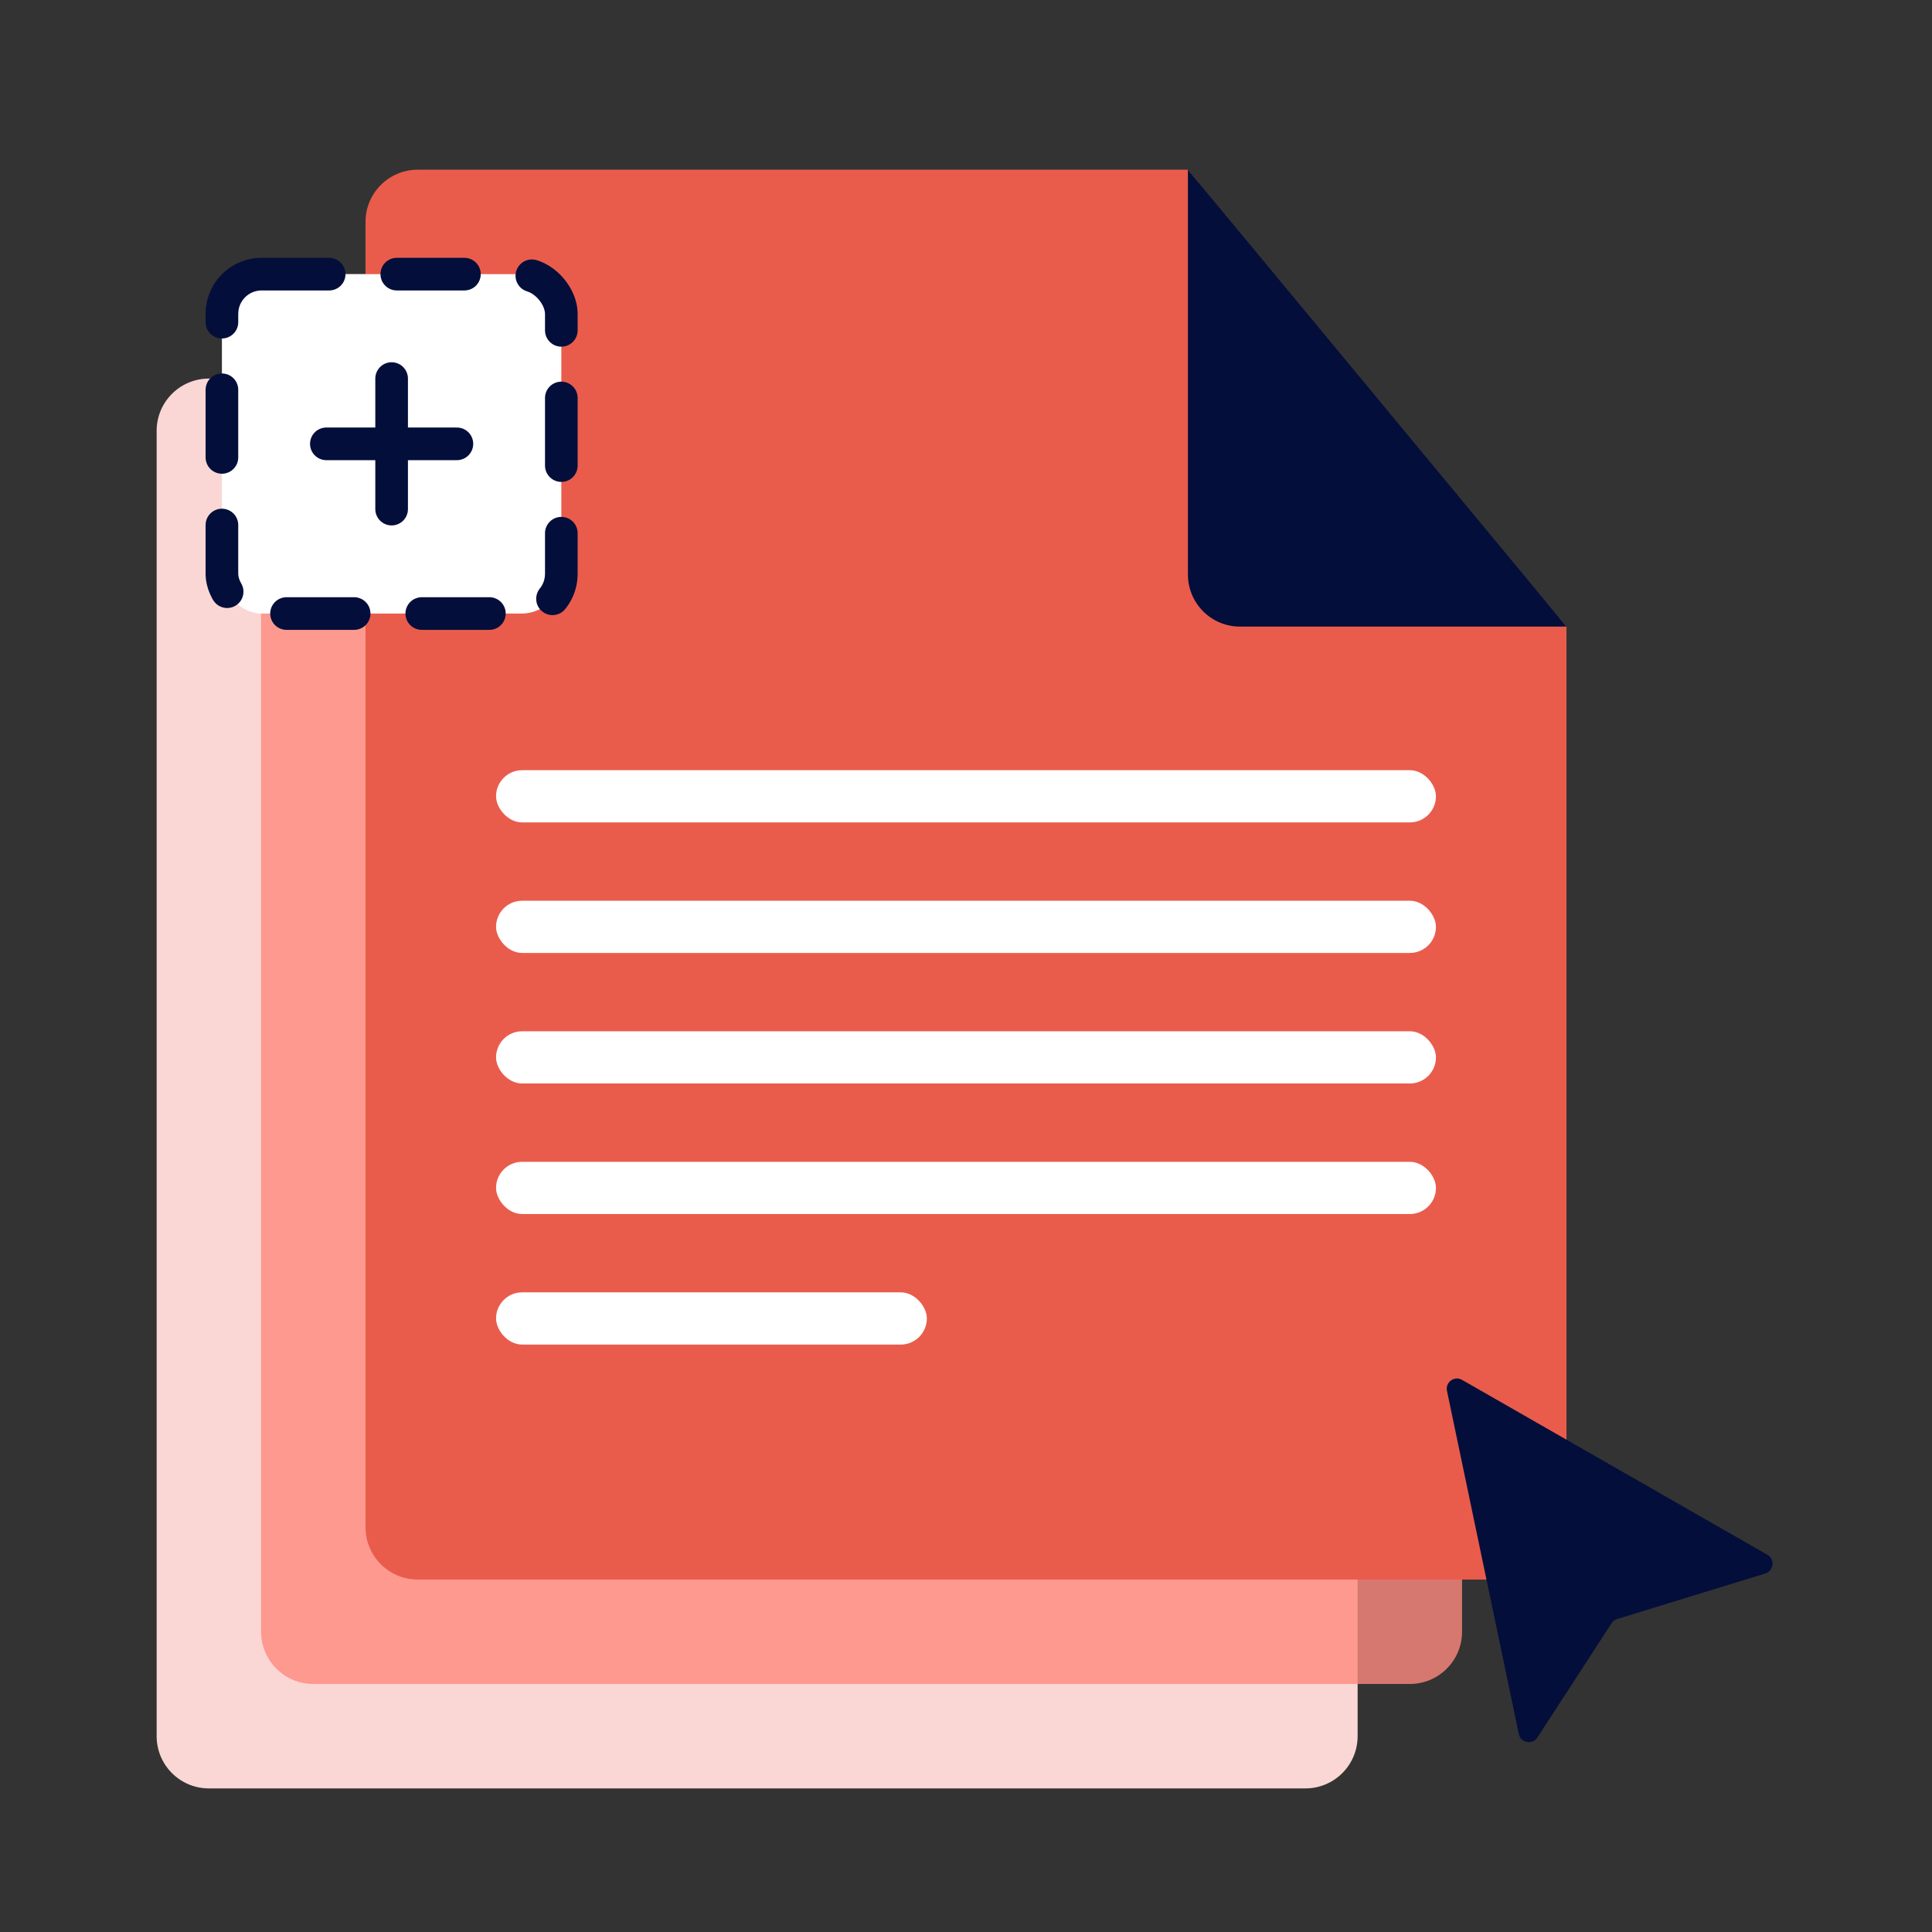 <svg width="148" height="148" viewBox="0 0 148 148" fill="none" xmlns="http://www.w3.org/2000/svg">
<rect x="0" y="0" width="148" height="148" fill="#333333" stroke="none"/>
<path d="M12 33C12 30.791 13.791 29 16 29H75L90.5 48L104 64V133C104 135.209 102.209 137 100 137H16C13.791 137 12 135.209 12 133V33Z" fill="#FAD7D4"/>
<path opacity="0.8" d="M20 25C20 22.791 21.791 21 24 21H83L98.5 40L112 56V125C112 127.209 110.209 129 108 129H24C21.791 129 20 127.209 20 125V25Z" fill="#FF8A7E"/>
<path d="M28 17C28 14.791 29.791 13 32 13H91L106.5 32L120 48V117C120 119.209 118.209 121 116 121H32C29.791 121 28 119.209 28 117V17Z" fill="#E95C4C"/>
<rect x="38" y="59" width="72" height="4" rx="2" fill="white"/>
<rect x="38" y="69" width="72" height="4" rx="2" fill="white"/>
<rect x="38" y="79" width="72" height="4" rx="2" fill="white"/>
<rect x="38" y="89" width="72" height="4" rx="2" fill="white"/>
<rect x="38" y="99" width="33" height="4" rx="2" fill="white"/>
<path d="M120 48L91 13L91 44.011C91 46.214 92.785 48 94.988 48L120 48Z" fill="#040E3A"/>
<path d="M110.845 106.546C110.706 105.884 111.415 105.369 112.002 105.705L135.394 119.106C135.989 119.447 135.89 120.334 135.234 120.535L123.881 124.026C123.705 124.08 123.554 124.194 123.454 124.349L117.772 133.098C117.391 133.685 116.49 133.517 116.347 132.832L110.845 106.546Z" fill="#040E3A"/>
<rect x="17" y="21" width="26" height="26" rx="3.036" fill="white" stroke="#040E3A" stroke-width="2.5" stroke-linecap="round" stroke-linejoin="round" stroke-dasharray="5.18 5.18"/>
<path d="M30 29V39" stroke="#040E3A" stroke-width="2.5" stroke-linecap="round"/>
<path d="M35 34L25 34" stroke="#040E3A" stroke-width="2.5" stroke-linecap="round"/>
</svg>
